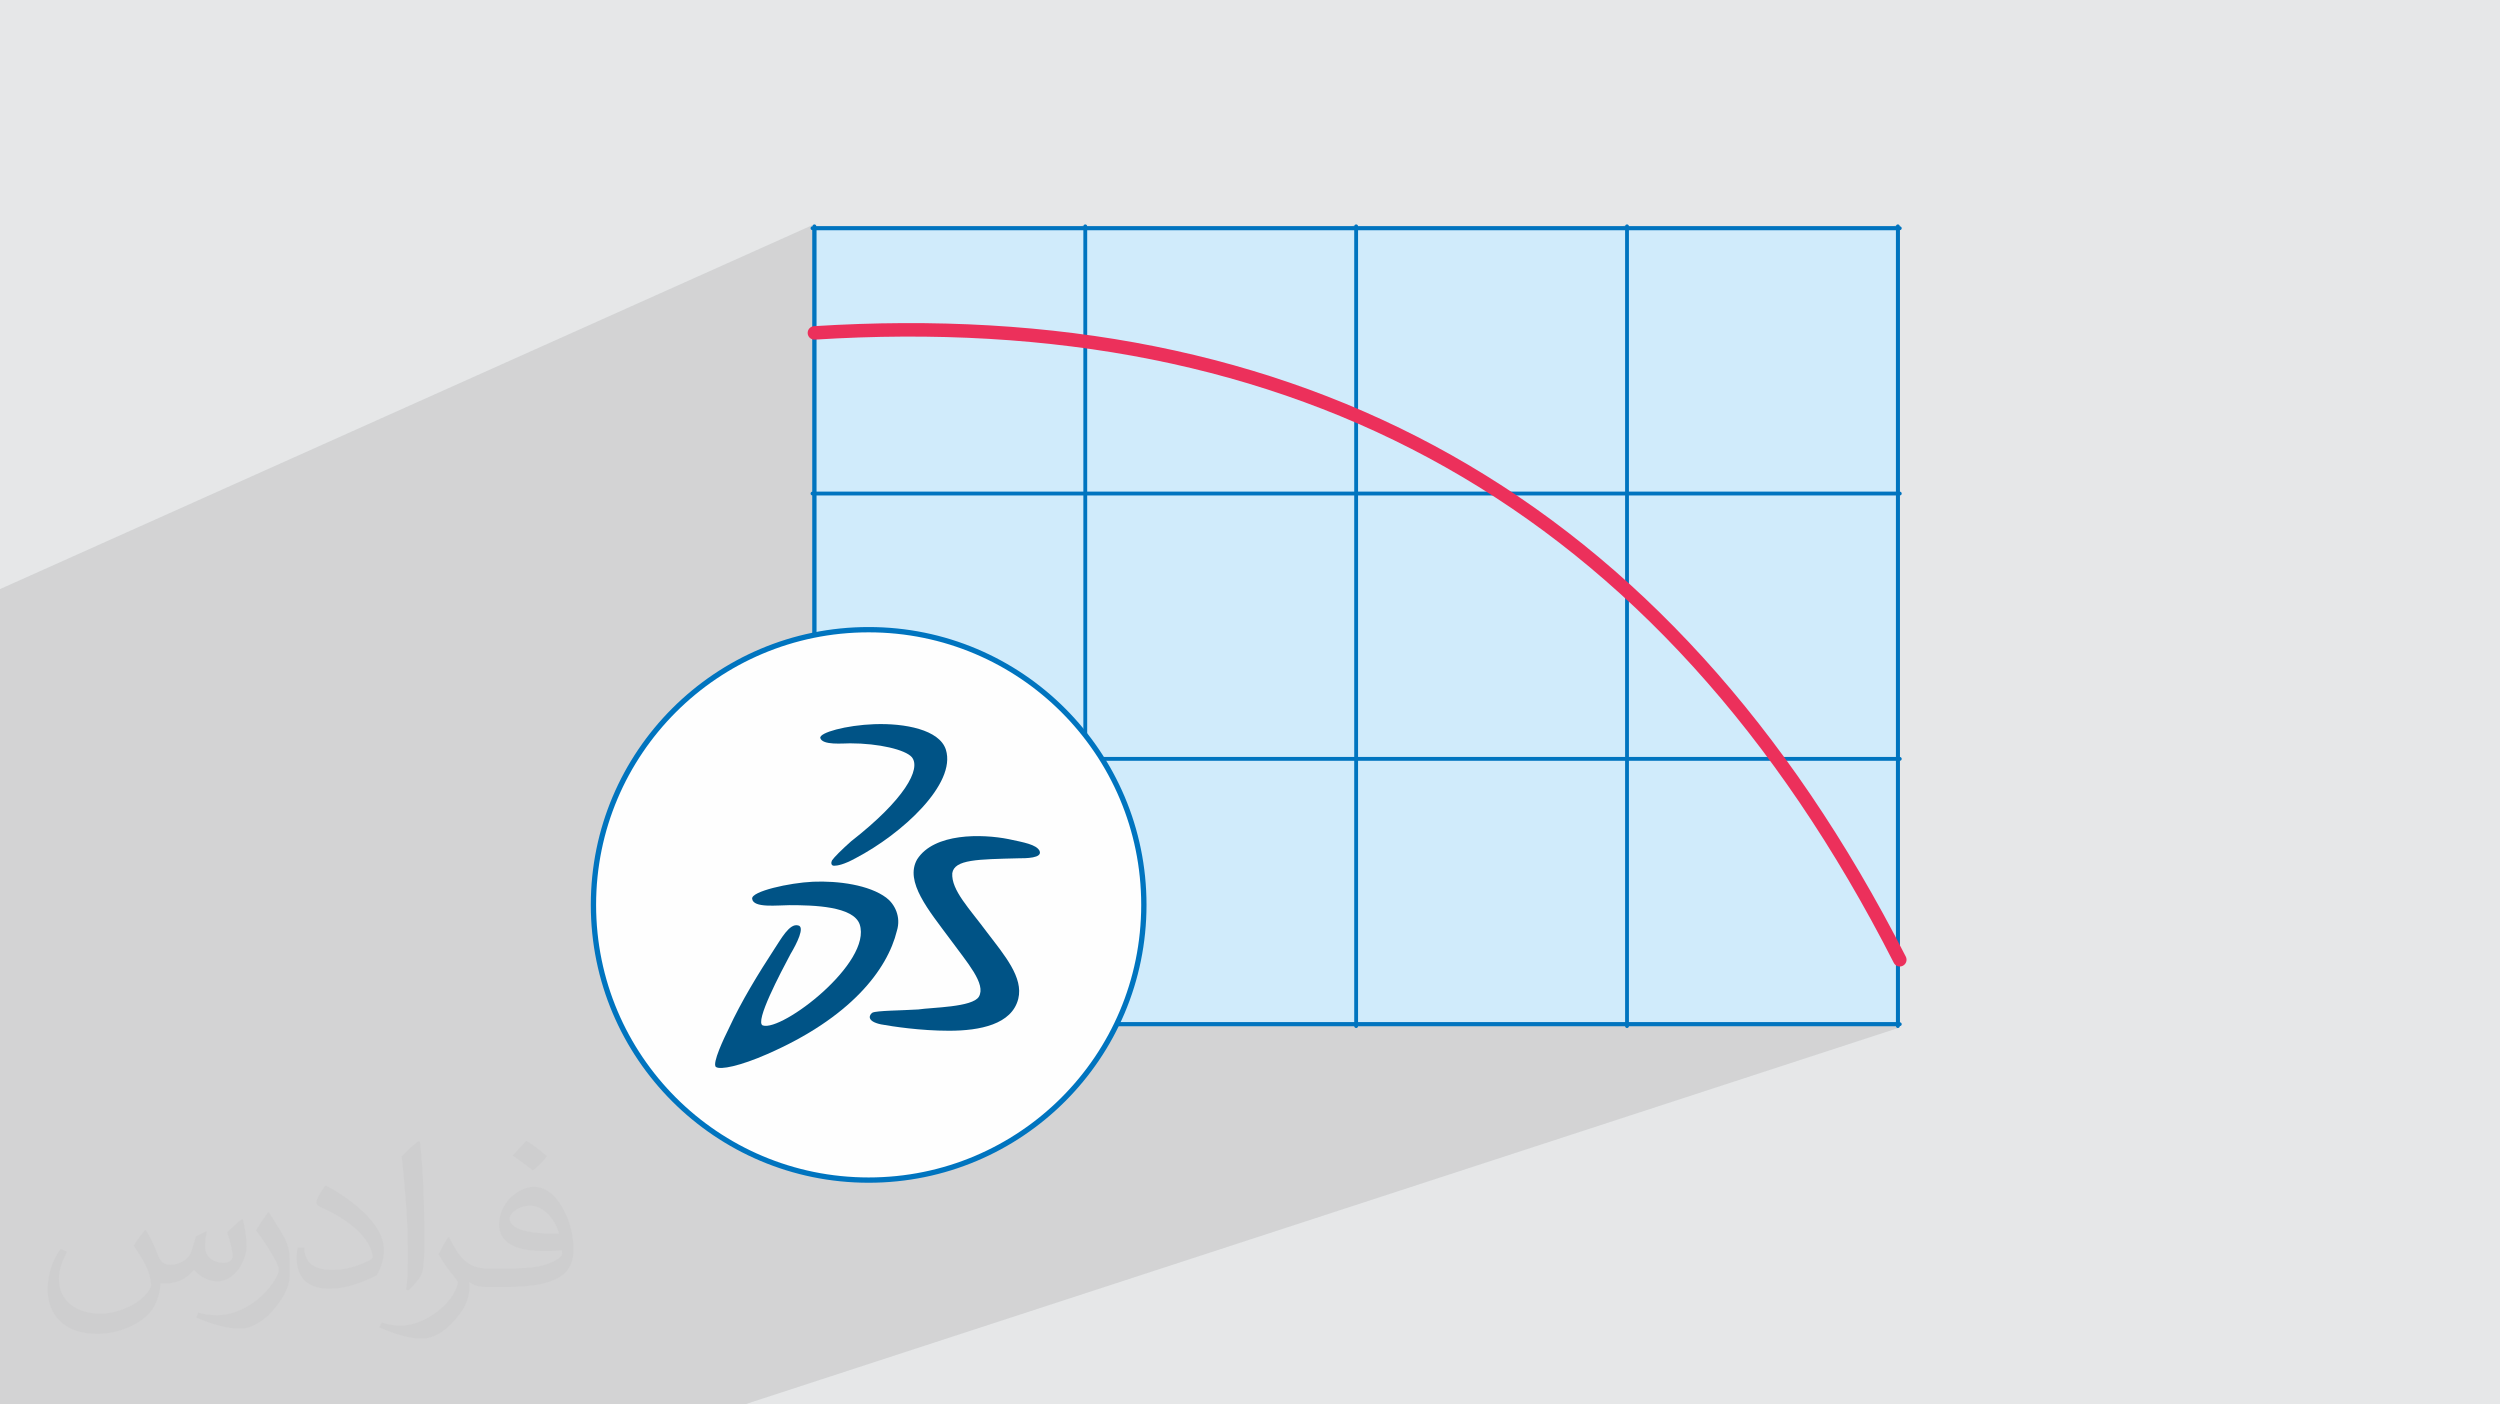 <?xml version="1.0" encoding="UTF-8"?>
<!DOCTYPE svg PUBLIC "-//W3C//DTD SVG 1.1//EN" "http://www.w3.org/Graphics/SVG/1.1/DTD/svg11.dtd">
<!-- Creator: CorelDRAW -->
<svg xmlns="http://www.w3.org/2000/svg" xml:space="preserve" width="94.192mm" height="52.917mm" version="1.1" style="shape-rendering:geometricPrecision; text-rendering:geometricPrecision; image-rendering:optimizeQuality; fill-rule:evenodd; clip-rule:evenodd"
viewBox="0 0 9404.92 5283.66"
 xmlns:xlink="http://www.w3.org/1999/xlink"
 xmlns:xodm="http://www.corel.com/coreldraw/odm/2003">
 <defs>
  <style type="text/css">
   <![CDATA[
    .str0 {stroke:#0074BF;stroke-width:19.97;stroke-miterlimit:22.926}
    .fil3 {fill:#D0EBFB}
    .fil7 {fill:#005386}
    .fil0 {fill:#E6E7E8}
    .fil6 {fill:#FEFEFE}
    .fil4 {fill:#0074BF;fill-rule:nonzero}
    .fil5 {fill:#EC305B;fill-rule:nonzero}
    .fil2 {fill:#373435;fill-opacity:0.031}
    .fil1 {fill:#2B2A29;fill-opacity:0.102}
   ]]>
  </style>
 </defs>
 <g id="Layer_x0020_1">
  <polygon class="fil0" points="-0,0 9404.92,0 9404.92,5283.66 -0,5283.66 "/>
  <polygon class="fil1" points="-0,4555.39 -0,4554.99 -0,4504.61 -0,4475.84 -0,4475.79 -0,4454.18 -0,4448.65 -0,4442.53 -0,4427.6 -0,4386.91 -0,4179.41 -0,4059.25 -0,4050.08 -0,4049.88 -0,4045.58 -0,3991.42 -0,3981.58 -0,3911.54 -0,3736.27 -0,3735.81 -0,3727.53 -0,3719.22 -0,3715.23 -0,3611.54 -0,3374.01 -0,3369.95 -0,3146.42 -0,3137.05 -0,3132.67 -0,3010.2 -0,3006.07 -0,2626.23 -0,2622.03 -0,2613.79 -0,2581.33 -0,2564.69 -0,2239.47 -0,2233.57 -0,2229.93 -0,2226.98 -0,2224.03 -0,2222.71 -0,2220.39 -0,2219.76 -0,2216.11 3060.98,844.74 3059.76,845.4 3058.69,846.28 3057.81,847.35 3057.14,848.58 3056.72,849.92 3056.57,851.38 3056.57,853.92 3060.98,851.95 3059.76,852.61 3058.69,853.49 3057.81,854.56 3057.14,855.78 3056.72,857.13 3056.57,858.59 3056.57,861.82 3063.78,858.59 4048.17,858.59 4079.96,844.74 4078.75,845.4 4077.68,846.28 4076.8,847.35 4076.13,848.58 4075.71,849.92 4075.56,851.38 4075.56,858.59 5066.29,858.59 5098.96,844.74 5097.74,845.4 5096.67,846.28 5095.8,847.35 5095.13,848.58 5094.71,849.92 5094.56,851.38 5094.56,858.59 6084.4,858.59 6117.95,844.74 6116.73,845.4 6115.66,846.28 6114.78,847.35 6114.12,848.58 6113.7,849.92 6113.55,851.38 6113.55,858.59 7102.51,858.59 7136.95,844.74 7135.73,845.4 7134.66,846.28 7133.78,847.35 7133.11,848.58 7132.69,849.92 7132.54,851.38 7132.54,858.59 7139.75,858.59 7139.75,865.8 7146.96,865.8 7148.42,865.65 7149.77,865.23 7139.75,869.25 7139.75,1863.92 7146.96,1863.92 7148.42,1863.77 7149.77,1863.35 7139.75,1867.12 7139.75,2862.04 7146.96,2862.04 7148.42,2861.89 7149.77,2861.47 7139.75,2864.99 7139.75,3634.8 7143.85,3635.72 7148.77,3635.85 7153.69,3635 7139.75,3639.63 7139.75,3852.95 7132.54,3855.3 7132.54,3860.16 7139.75,3860.16 7141.21,3860.01 7142.56,3859.59 7140.81,3860.16 7146.96,3860.16 7148.42,3860.01 7149.77,3859.59 7134.18,3864.68 7134.66,3865.26 7135.73,3866.14 7136.95,3866.8 7138.3,3867.22 7139.75,3867.37 7141.21,3867.22 7142.56,3866.8 2800.72,5283.66 2799.77,5283.66 2787.47,5283.66 2786.52,5283.66 2781.05,5283.66 2780.09,5283.66 2773.67,5283.66 2760.45,5283.66 2734.4,5283.66 2188.6,5283.66 2128.71,5283.66 1892.71,5283.66 1891.74,5283.66 1866.14,5283.66 986.43,5283.66 984.72,5283.66 983.7,5283.66 958.61,5283.66 258.47,5283.66 257.5,5283.66 76.71,5283.66 75.66,5283.66 51.07,5283.66 -0,5283.66 -0,5187.76 -0,5132.29 -0,5085.78 -0,5046.34 -0,5014.23 -0,5012.02 -0,5000.69 -0,4981.5 -0,4981.08 -0,4974.49 -0,4972.09 -0,4965.5 -0,4963.71 -0,4963.11 -0,4958.49 -0,4917.04 -0,4907.31 -0,4871.87 -0,4751.48 -0,4696.26 -0,4675.46 -0,4660.76 -0,4626.06 -0,4625.34 -0,4606.78 -0,4604.58 -0,4602.65 -0,4582.46 -0,4582.44 -0,4582.43 "/>
  <path class="fil2" d="M548.54 4627.69c17.95,27.21 29.6,53.36 40.96,82.43 8.45,16.91 12.93,48.09 52.57,48.09 11.61,0 28.28,-3.42 43.06,-11.61 16.63,-8.73 29.32,-21.94 35.94,-42l15.85 -53.36 38.57 -19.02 2.64 2.64c-5.27,20.09 -6.59,39.36 -6.59,54.43 0,44.63 38.57,61.56 69.22,61.56 17.95,0 34.09,-8.73 34.09,-25.11 0,-21.13 -8.98,-57.06 -20.62,-89.29 17.95,-17.95 35.94,-35.94 56.53,-50.47l3.17 1.6c8.98,38.04 14,75.56 14,100.66 0,24.57 -10.83,51.79 -19.81,69.49 -18.49,34.87 -51.25,62.62 -90.87,62.62 -30.1,0 -63.65,-15.07 -86.66,-43.06l-1.32 0c-21.66,26.96 -55.22,51.25 -108.86,51.25l-16.63 0c-2.64,35.41 -10.29,60.49 -21.94,82.95 -31.95,62.34 -126.81,106.47 -216.1,106.47 -124.17,0 -186.51,-71.59 -186.51,-166.96 0,-58.91 19.27,-113.6 48.88,-152.42l24.29 10.04c-18.49,35.41 -30.91,68.68 -30.91,101.45 0,89.29 72.66,131.83 156.4,131.83 77.68,0 173.83,-49.41 191.28,-106.72 -6.59,-62.62 -30.1,-91.93 -66.04,-148.99 10.83,-19.02 24.83,-38.04 42.28,-58.38l3.17 0 0 0 0 0 -0.02 -0.09zm1432.13 -336.04c26.15,16.39 51.79,35.66 76.87,57.85 -14,19.81 -31.45,37.79 -53.11,53.64 -25.11,-20.34 -50.19,-37.79 -75.84,-56.27 17.42,-19.55 34.62,-38.29 52.04,-55.22l0 0 0 0 0 0 0 0 0 0 0.03 0zm13.47 244.11c-42.28,0 -76.87,27.75 -76.87,48.34 0,44.13 84.53,57.85 185.72,57.31 -12.68,-51.79 -57.06,-105.68 -108.86,-105.68l0.01 0.03zm-94.86 236.19c54.96,0 103.04,-1.6 139.74,-10.83 40.96,-10.29 75.56,-30.91 75.56,-45.17 0,-3.7 0,-8.19 -1.32,-11.89 -22.98,2.11 -49.41,2.11 -72.38,2.11 -74.49,0 -131.55,-16.91 -154.02,-58.66 -5.55,-11.61 -9.51,-24.57 -9.51,-39.36 0,-40.43 17.42,-79.79 48.09,-107 25.61,-22.45 53.89,-36.44 82.67,-36.44 52.04,0 93.51,41.75 122.57,107.54 15.85,35.94 26.68,77.4 26.68,129.72 0,34.87 -9.51,64.19 -31.17,85.85 -40.43,39.11 -114.92,53.89 -229.04,53.89l-51.79 0 0 0 -13.47 0c-28.28,0 -48.62,-5.02 -64.72,-17.42l-2.64 0c0.79,6.59 1.32,12.93 1.32,19.02 0,25.61 -8.45,58.38 -25.61,84.53 -50.72,75.3 -105.68,108.04 -153.24,108.04 -48.09,0 -107,-18.49 -160.11,-42.54l9.51 -18.49c17.17,7.13 40.96,11.89 73.7,11.89 85.85,0 198.66,-82.43 212.66,-163 -3.17,-6.59 -8.98,-15.32 -17.17,-24.57 -25.11,-29.85 -40.96,-54.68 -55.75,-80.83 12.68,-25.11 24.29,-45.17 35.13,-63.4l4.49 -0.53c36.72,74.77 69.99,117.55 144.23,117.55l11.61 0 0 0 53.89 0 0 0 0 0 0 0 0 0 0 0 0.09 0.01zm-371.98 79c6.34,-34.34 6.87,-72.91 6.87,-108.86l0 -53.36c0,-99.6 -12.68,-244.36 -22.98,-338.68 17.95,-19.27 43.06,-42 62.87,-57.31l5.81 1.6c13.47,118.62 16.63,256 16.63,383.06 0,33.3 -1.32,65.79 -4.49,89.55 -1.85,30.1 -19.27,52.83 -56.53,87.7l-8.19 -3.7zm-382.8 -157.19c1.85,46.77 24.83,83.49 105.15,83.49 49.93,0 92.19,-12.93 138.96,-35.13 8.45,-3.7 12.93,-8.73 12.93,-12.93 0,-29.32 -22.45,-68.15 -60.23,-103.55 -36.72,-33.3 -85.34,-62.62 -130.76,-82.18 -15.6,-6.59 -20.62,-13.47 -20.62,-20.09 0,-13.47 17.95,-41.75 32.77,-62.09l5.02 -0.53c52.04,27.21 110.17,67.64 153.24,112.53 39.11,41.47 63.4,83.49 63.4,129.19 0,33.81 -10.29,65.51 -26.96,95.11 -57.06,28.79 -117.83,50.72 -178.06,50.72 -73.17,0 -123.1,-34.34 -123.1,-114.92 0,-8.73 0,-22.19 3.17,-39.64l25.11 0 0 0 0 0 0 0 0 0 0 0 -0.02 0zm-132.37 -132.9l45.45 73.45c16.63,27.21 32.23,56.81 32.23,103.55l0 59.7c0,48.34 -30.91,100.13 -80.83,151.38 -39.11,34.62 -73.7,49.41 -105.68,49.41 -47.55,0 -101.98,-14.79 -164.85,-41.75l7.13 -18.49c19.81,5.27 42.79,9.77 71.06,9.77 90.36,-0.53 182.8,-66.57 225.08,-147.15 5.02,-9.26 6.87,-17.95 6.87,-24.04 0,-9.26 -5.02,-19.55 -8.98,-28.79 -22.98,-43.31 -48.62,-82.95 -76.87,-119.68 14.79,-23.25 29.6,-45.7 45.7,-67.9l3.7 0.53 0 0 0 0 0 0 0 0 0 0 -0.02 0.01z"/>
  <polygon class="fil3" points="3063.78,858.59 7139.75,858.59 7139.75,3852.95 3063.78,3852.95 "/>
  <path class="fil4" d="M3063.78 851.38l4075.97 0c3.98,0 7.21,3.23 7.21,7.21l0 2994.36c0,3.98 -3.23,7.21 -7.21,7.21l-4075.97 0c-3.97,0 -7.21,-3.23 -7.21,-7.21l0 -2994.36c0,-3.98 3.24,-7.21 7.21,-7.21zm4068.76 14.42l-4061.55 0 0 2979.94 4061.55 0 0 -2979.94z"/>
  <path class="fil4" d="M3070.99 3860.16c0,3.98 -3.23,7.21 -7.21,7.21 -3.97,0 -7.21,-3.23 -7.21,-7.21l0 -3008.77c0,-3.98 3.24,-7.21 7.21,-7.21 3.98,0 7.21,3.23 7.21,7.21l0 3008.77z"/>
  <path class="fil4" d="M4089.98 3860.16c0,3.98 -3.23,7.21 -7.21,7.21 -3.97,0 -7.21,-3.23 -7.21,-7.21l0 -3008.77c0,-3.98 3.24,-7.21 7.21,-7.21 3.98,0 7.21,3.23 7.21,7.21l0 3008.77z"/>
  <path class="fil4" d="M5108.98 3860.16c0,3.98 -3.23,7.21 -7.21,7.21 -3.97,0 -7.21,-3.23 -7.21,-7.21l0 -3008.77c0,-3.98 3.24,-7.21 7.21,-7.21 3.98,0 7.21,3.23 7.21,7.21l0 3008.77z"/>
  <path class="fil4" d="M6127.96 3860.16c0,3.98 -3.23,7.21 -7.21,7.21 -3.97,0 -7.2,-3.23 -7.2,-7.21l0 -3008.77c0,-3.98 3.23,-7.21 7.2,-7.21 3.98,0 7.21,3.23 7.21,7.21l0 3008.77z"/>
  <path class="fil4" d="M7146.96 3860.16c0,3.98 -3.23,7.21 -7.21,7.21 -3.97,0 -7.21,-3.23 -7.21,-7.21l0 -3008.77c0,-3.98 3.24,-7.21 7.21,-7.21 3.98,0 7.21,3.23 7.21,7.21l0 3008.77z"/>
  <path class="fil4" d="M3056.57 3860.16c-3.97,0 -7.21,-3.23 -7.21,-7.21 0,-3.97 3.24,-7.21 7.21,-7.21l4090.39 0c3.98,0 7.21,3.24 7.21,7.21 0,3.98 -3.23,7.21 -7.21,7.21l-4090.39 0z"/>
  <path class="fil4" d="M3056.57 2862.04c-3.97,0 -7.21,-3.23 -7.21,-7.21 0,-3.97 3.24,-7.21 7.21,-7.21l4090.39 0c3.98,0 7.21,3.24 7.21,7.21 0,3.98 -3.23,7.21 -7.21,7.21l-4090.39 0z"/>
  <path class="fil4" d="M3056.57 1863.92c-3.97,0 -7.21,-3.24 -7.21,-7.21 0,-3.98 3.24,-7.21 7.21,-7.21l4090.39 0c3.98,0 7.21,3.23 7.21,7.21 0,3.97 -3.23,7.21 -7.21,7.21l-4090.39 0z"/>
  <path class="fil4" d="M3056.57 865.8c-3.97,0 -7.21,-3.24 -7.21,-7.21 0,-3.98 3.24,-7.21 7.21,-7.21l4090.39 0c3.98,0 7.21,3.23 7.21,7.21 0,3.97 -3.23,7.21 -7.21,7.21l-4090.39 0z"/>
  <path class="fil5" d="M3065.38 1277.7c-13.99,0.88 -26.05,-9.76 -26.93,-23.73 -0.88,-13.99 9.76,-26.05 23.74,-26.93 907.99,-57.37 1711.47,97.61 2399.96,486.13 688.49,388.52 1261.15,1010.08 1707.47,1885.8 6.36,12.51 1.38,27.81 -11.12,34.18 -12.51,6.36 -27.82,1.38 -34.18,-11.12 -441.71,-866.69 -1007.49,-1481.29 -1687.01,-1864.75 -679.5,-383.45 -1473.62,-536.33 -2371.93,-479.57z"/>
  <circle class="fil6 str0" cx="3267.85" cy="3404.18" r="1035.32"/>
  <path id="Fill-1" class="fil7" d="M3290.1 2724.33c112.12,-4 244.27,20.03 268.29,96.11 40.04,128.14 -164.19,316.37 -340.39,408.46 -44.03,24.03 -68.06,28.02 -80.09,28.02 -12.03,0 -12.03,-12.03 -8.01,-20.03 8.01,-12.03 36.04,-40.04 72.11,-72.1 200.23,-156.18 264.32,-272.32 228.24,-316.36 -24.02,-28.02 -124.16,-52.08 -232.25,-52.08 -28.03,0 -104.09,8 -112.12,-20.03 -4.02,-20.02 96.08,-48.04 204.21,-52.07l-0.01 0.03 0.01 0.03 0 0.02z"/>
  <path id="Fill-3" class="fil7" d="M3057.82 3317.02c96.08,-4 212.23,12.03 276.32,60.07 32.03,24.04 56.07,72.11 40.04,124.15 -36.04,148.19 -176.2,328.38 -488.55,464.55 -100.12,44.03 -176.19,60.08 -192.23,48.07 -16,-12.03 32.06,-112.12 48.07,-144.15 48.08,-104.11 112.13,-208.22 172.19,-300.34 24.04,-36.06 56.08,-96.1 88.12,-88.12 28.02,4.01 -4,68.07 -28.04,108.14 -36.04,68.07 -136.16,256.3 -104.09,268.3 72.09,24.02 412.48,-236.25 364.41,-380.42 -24.03,-68.06 -172.19,-72.1 -264.32,-72.1 -44.03,0 -136.16,12.03 -140.17,-24.02 -4,-28.01 140.17,-60.04 228.25,-64.07l-0.02 -0.04 0.02 -0.01z"/>
  <path id="Fill-5" class="fil7" d="M3794.66 3156.83c56.06,12.03 104.12,20.04 116.12,44.03 12.03,28.02 -52.07,28.02 -80.09,28.02 -152.17,4 -240.3,4 -248.3,56.07 -4,64.07 64.07,132.13 132.17,224.25 64.06,84.1 136.15,168.19 116.13,248.29 -24.03,96.11 -144.15,120.15 -260.29,120.15 -108.13,0 -212.25,-16 -256.3,-24.02 -56.06,-12.03 -44.01,-36.04 -32.02,-44.02 16.01,-8 108.14,-8 172.19,-12.03 52.06,-8 204.23,-8 228.26,-48.07 28.02,-48.07 -44.03,-128.17 -108.15,-216.26 -80.09,-108.14 -172.21,-216.25 -124.14,-300.35 64.07,-100.12 244.28,-96.11 344.39,-76.07l-0.02 0 0.04 0.02z"/>
 </g>
</svg>
